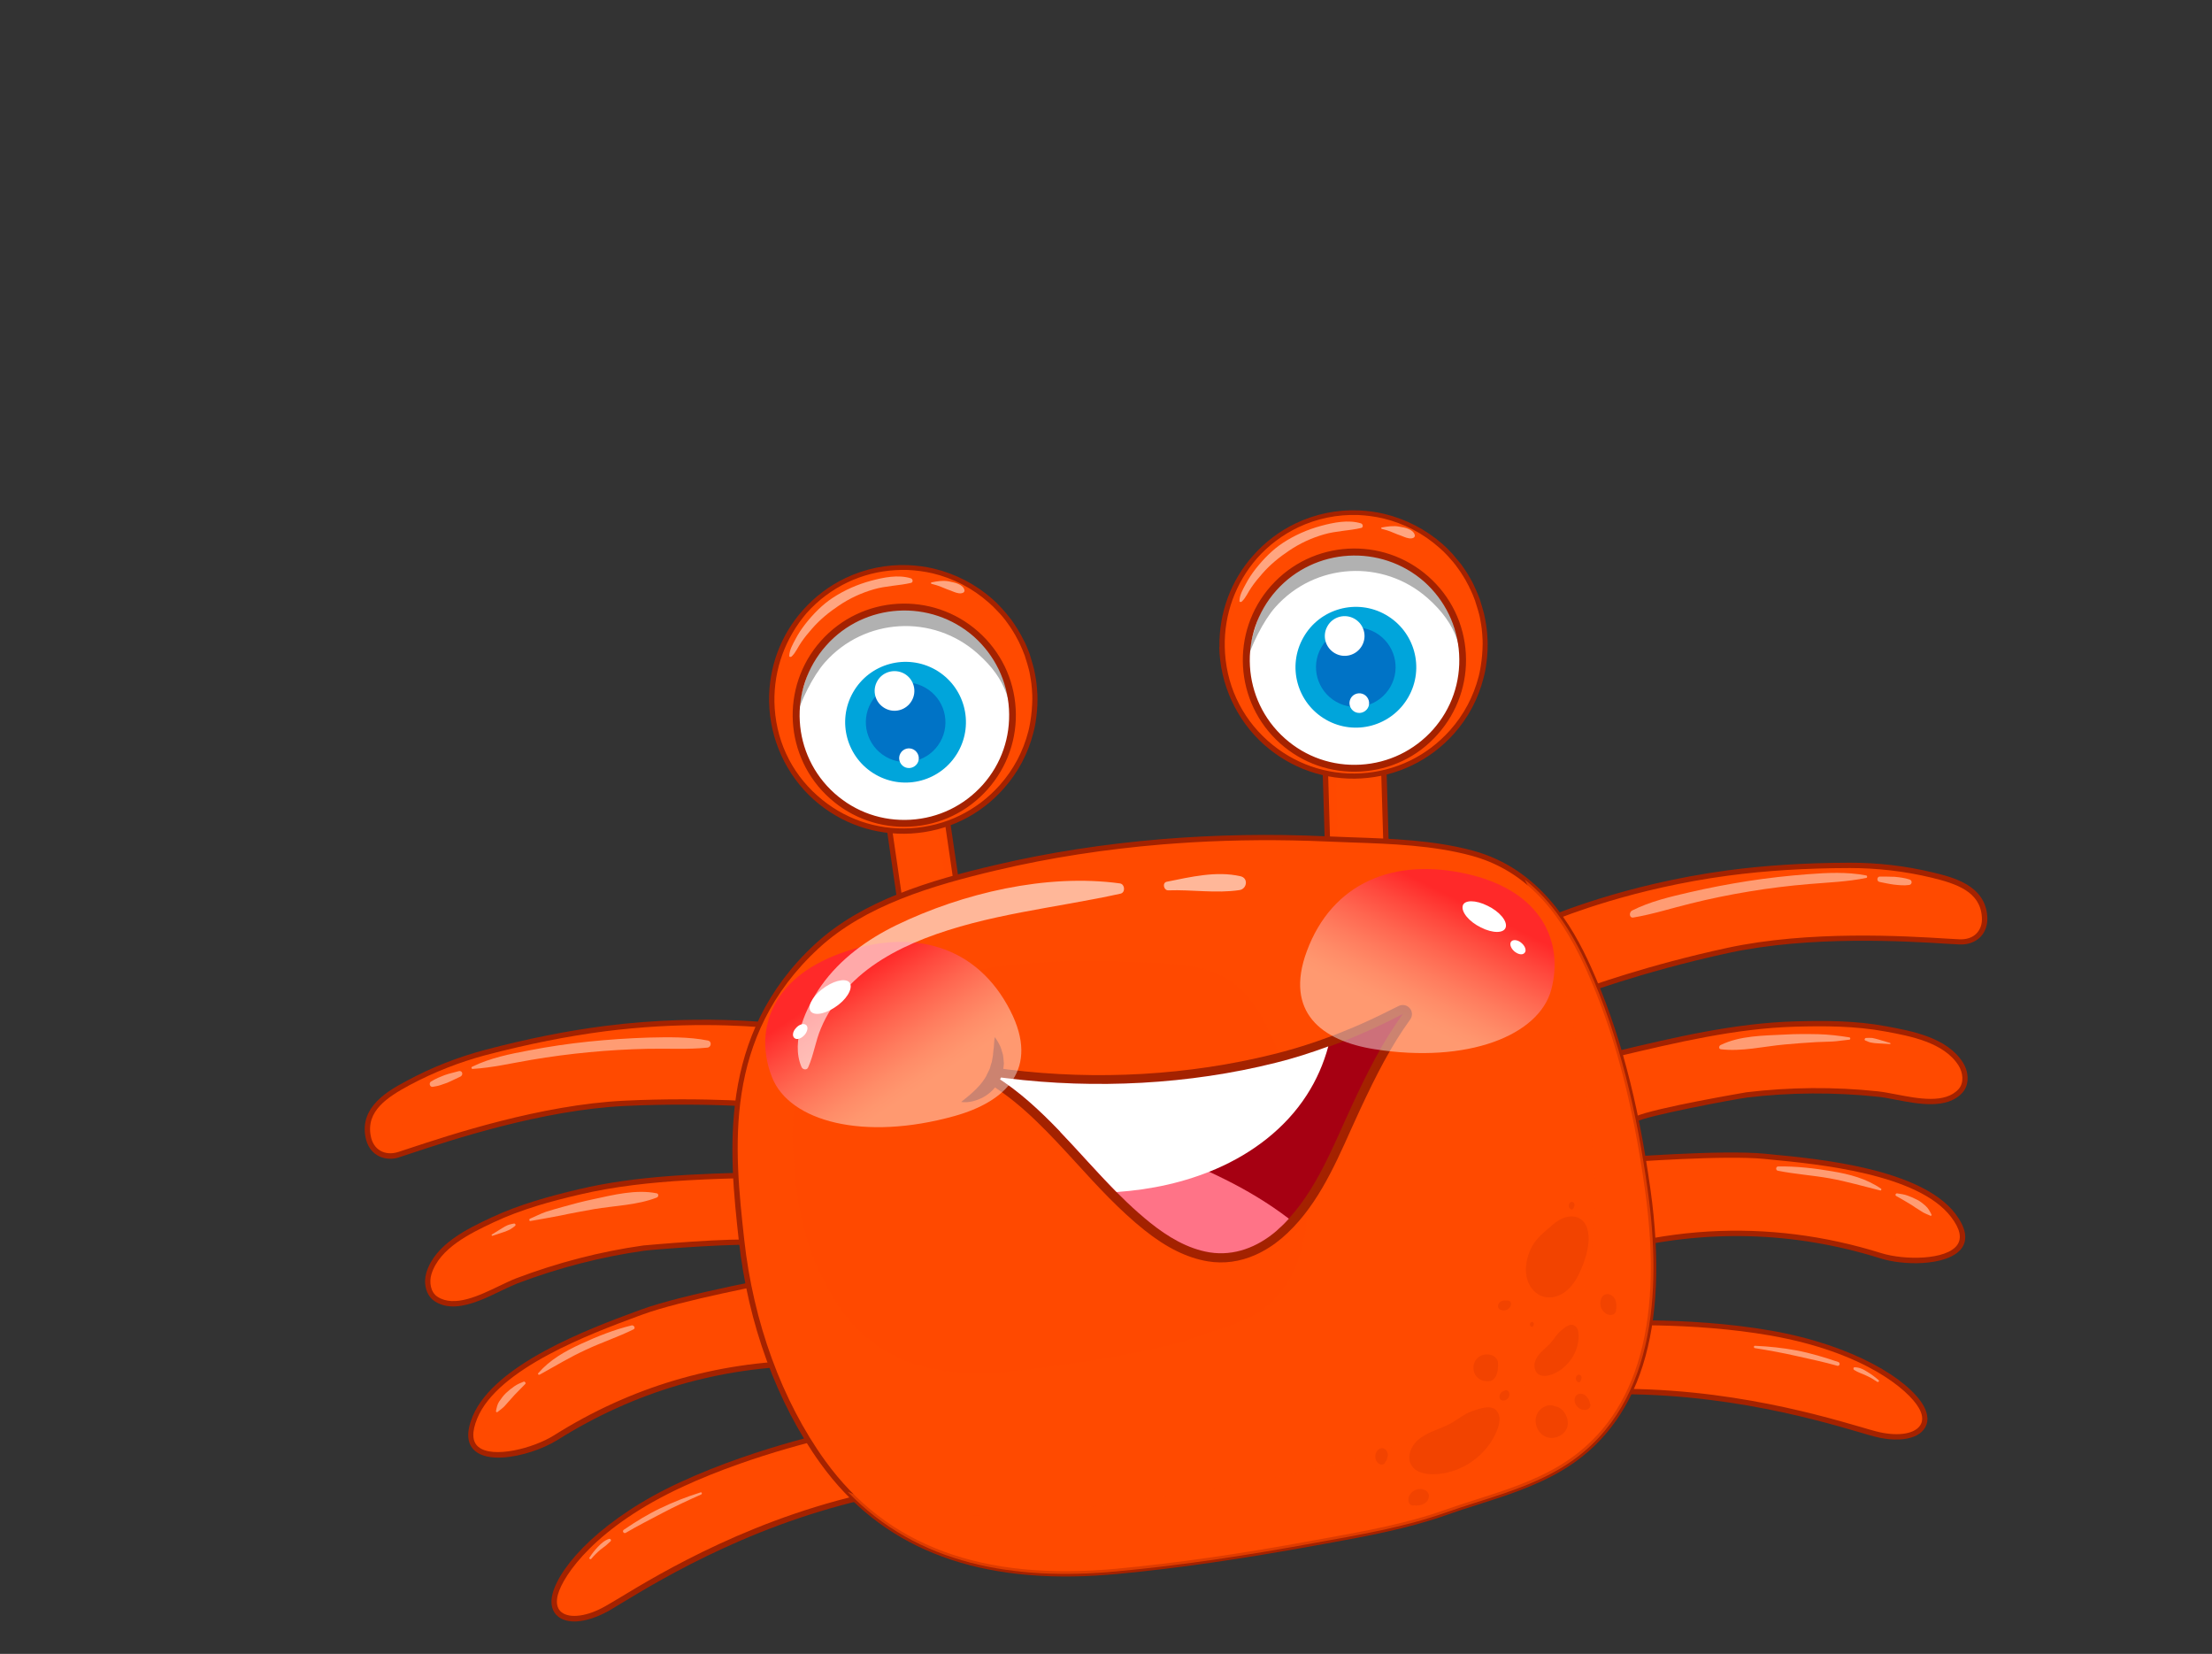 <?xml version="1.0" encoding="UTF-8"?> <svg xmlns="http://www.w3.org/2000/svg" width="408" height="305" viewBox="0 0 408 305" fill="none"><rect x="0" y="0" width="408" height="305" fill="#333333" stroke="none"/> <path d="M145.849 189.525C145.849 189.525 131.199 187.207 111.632 189.686C104.201 190.642 96.772 192.185 89.529 194.111C84.571 195.413 79.809 197.291 75.308 199.711C71.472 201.765 66.89 204.483 67.943 209.652C68.501 212.496 70.897 213.795 73.625 212.917C79.561 211.003 98.164 204.298 115.279 203.498C132.395 202.698 144.931 204.093 144.931 204.093L145.849 189.525Z" fill="#FF4A00"></path> <path d="M76.29 200.862C82.226 198.948 100.829 192.242 117.945 191.442C131.117 190.839 141.583 191.505 145.692 191.887L145.851 189.557C145.851 189.557 131.201 187.239 111.633 189.718C104.203 190.673 96.774 192.217 89.531 194.142C84.572 195.444 79.811 197.323 75.31 199.742C74.644 200.108 73.947 200.476 73.285 200.906C74.151 201.183 75.2 201.22 76.29 200.862Z" fill="#FF4A00"></path> <path d="M67.91 209.654C68.468 212.498 70.865 213.797 73.592 212.919C79.528 211.004 98.131 204.299 115.247 203.499C132.363 202.699 144.899 204.095 144.899 204.095L145.175 199.862C104.303 193.512 80.898 205.335 74.215 207.326C70.68 208.381 69.823 206.012 69.806 203.463C68.298 205.087 67.4 207.068 67.91 209.654Z" fill="#FF4A00"></path> <path d="M72.296 213.681C71.351 213.736 70.424 213.528 69.646 213.083C68.497 212.431 67.708 211.234 67.425 209.747C66.275 204.028 71.758 201.061 75.055 199.3C79.587 196.846 84.414 194.963 89.403 193.627C97.355 191.53 104.594 190.095 111.571 189.199C130.976 186.729 145.786 189.005 145.918 189.03C146.182 189.08 146.359 189.299 146.339 189.529L145.422 204.096C145.397 204.229 145.339 204.363 145.245 204.434C145.151 204.505 145.023 204.545 144.86 204.554C144.728 204.529 132.161 203.168 115.273 203.955C99.984 204.681 83.147 210.27 75.963 212.65C75.097 212.929 74.359 213.168 73.782 213.365C73.27 213.559 72.785 213.652 72.296 213.681ZM121.415 189.28C118.352 189.458 115.1 189.745 111.693 190.172C104.782 191.065 97.543 192.5 89.653 194.56C84.76 195.859 79.999 197.737 75.528 200.122C71.408 202.356 67.471 204.906 68.393 209.527C68.628 210.756 69.237 211.668 70.151 212.204C71.064 212.739 72.247 212.834 73.466 212.436C74.076 212.237 74.813 211.998 75.647 211.72C82.864 209.339 99.764 203.713 115.216 202.978C130.245 202.266 141.91 203.288 144.441 203.532L145.283 189.917C143.242 189.677 133.991 188.548 121.415 189.28Z" fill="#A42200"></path> <g opacity="0.45"> <path d="M87.187 197.123C90.836 196.91 94.447 196.046 98.041 195.445C101.569 194.847 105.105 194.38 108.681 194.041C112.258 193.702 115.809 193.496 119.4 193.417C123.089 193.333 126.797 193.575 130.469 193.198C131.217 193.122 131.35 192.035 130.556 191.885C126.985 191.178 123.263 191.264 119.639 191.344C115.952 191.461 112.272 191.707 108.568 192.086C104.896 192.464 101.233 193.004 97.613 193.705C94.023 194.371 90.404 195.105 87.13 196.701C86.873 196.781 86.927 197.138 87.187 197.123Z" fill="white"></path> </g> <g opacity="0.45"> <path d="M84.629 197.533C83.76 197.78 82.856 197.963 81.991 198.275C81.575 198.43 81.194 198.616 80.778 198.771C80.331 198.96 79.921 199.213 79.478 199.467C79.068 199.72 79.276 200.492 79.796 200.43C80.28 200.336 80.767 200.275 81.216 200.118C81.632 199.963 82.049 199.841 82.465 199.686C83.295 199.343 84.12 198.903 84.948 198.528C85.517 198.201 85.272 197.365 84.629 197.533Z" fill="white"></path> </g> <path d="M140.336 216.682C129.172 216.972 117.714 217.247 106.814 219.81C101.365 221.108 95.893 222.571 90.803 224.992C86.444 227.043 80.688 229.797 79.115 234.792C78.593 236.49 78.944 238.594 80.438 239.553C84.685 242.313 91.347 237.709 95.346 236.201C102.892 233.31 110.751 231.284 118.76 230.164C120.479 229.933 140.198 228.361 140.195 229.439L140.336 216.682Z" fill="#FF4A00"></path> <path d="M106.782 219.813C101.333 221.111 95.861 222.573 90.771 224.994C88.672 225.999 86.255 227.153 84.119 228.65C88.042 228.651 92.714 225.796 95.788 224.702C103.411 222.003 111.312 220.138 119.333 219.213C120.891 219.024 137.215 218.107 140.292 218.745C140.32 217.534 140.305 216.718 140.305 216.718C129.173 216.973 117.714 217.248 106.782 219.813Z" fill="#FF4A00"></path> <path d="M85.157 235.258C81.513 236.123 80.675 234.08 80.798 231.687C80.067 232.612 79.472 233.627 79.115 234.792C78.593 236.489 78.944 238.594 80.438 239.553C84.685 242.313 91.347 237.709 95.346 236.201C102.893 233.31 110.751 231.284 118.76 230.164C120.479 229.933 140.198 228.36 140.195 229.439C140.195 229.439 140.22 227.052 140.26 224.369C115.837 222.063 92.444 233.526 85.157 235.258Z" fill="#FF4A00"></path> <path d="M84.08 240.911C82.679 240.993 81.357 240.743 80.168 239.962C78.434 238.821 78.098 236.421 78.649 234.657C80.274 229.43 86.222 226.599 90.581 224.548C95.832 222.085 101.432 220.582 106.688 219.328C117.458 216.773 128.816 216.471 139.784 216.192L140.307 216.195C140.437 216.187 140.572 216.245 140.675 216.337C140.778 216.429 140.819 216.557 140.826 216.687L140.686 229.445C140.669 229.707 140.452 229.916 140.191 229.931C140.028 229.94 139.892 229.85 139.787 229.726C138.019 229.109 120.864 230.369 118.821 230.652C110.91 231.766 103.084 233.79 95.503 236.651C94.64 236.995 93.59 237.481 92.508 238.002C89.901 239.265 86.882 240.748 84.08 240.911ZM126.729 217.671C120.05 218.06 113.357 218.776 106.908 220.296C101.683 221.515 96.147 223.014 90.993 225.439C86.825 227.414 81.099 230.134 79.582 234.962C79.143 236.393 79.385 238.308 80.709 239.146C83.8 241.156 88.378 238.929 92.099 237.143C93.213 236.62 94.261 236.102 95.156 235.755C102.801 232.859 110.69 230.798 118.667 229.68C118.862 229.669 135.704 228.1 139.698 228.75L139.81 217.204L139.778 217.206C135.5 217.292 131.127 217.415 126.729 217.671Z" fill="#A42200"></path> <g opacity="0.45"> <path d="M90.842 227.898C91.547 227.661 92.285 227.422 92.99 227.185C93.343 227.066 93.694 226.915 94.012 226.766C94.361 226.582 94.674 226.335 94.986 226.088C95.205 225.912 95.055 225.594 94.764 225.643C94.377 225.731 94.02 225.785 93.637 225.938C93.286 226.089 92.97 226.271 92.623 226.487C91.992 226.883 91.361 227.28 90.698 227.678C90.637 227.747 90.713 227.939 90.842 227.898Z" fill="white"></path> </g> <g opacity="0.45"> <path d="M97.842 225.17C99.718 224.832 101.564 224.529 103.406 224.16C105.44 223.715 107.479 223.367 109.549 222.985C113.368 222.338 117.548 222.258 121.16 220.838C121.51 220.687 121.511 220.131 121.114 220.056C117.278 219.299 113.123 220.358 109.377 221.164C107.44 221.571 105.54 222.074 103.643 222.61C102.679 222.895 101.68 223.149 100.718 223.466C99.692 223.82 98.741 224.333 97.752 224.75C97.561 224.827 97.583 225.218 97.842 225.17Z" fill="white"></path> </g> <path d="M145.552 235.536C145.552 235.536 126.079 239.088 118.431 241.92C110.752 244.786 91.693 251.518 87.657 261.363C83.623 271.241 96.909 268.67 102.52 265.107C108.133 261.577 124.745 251.555 149.478 251.326L145.552 235.536Z" fill="#FF4A00"></path> <path d="M118.4 241.956C112.897 244.009 101.496 248.072 94.019 253.835C96.671 253.354 99.425 252.377 101.354 251.251C106.885 247.987 122.898 238.915 146.328 238.761L145.554 235.57C145.552 235.538 126.079 239.09 118.4 241.956Z" fill="#FF4A00"></path> <path d="M92.894 265.408C88.971 265.964 88.655 262.223 89.2 258.66C88.565 259.547 88.029 260.461 87.628 261.432C83.594 271.311 96.88 268.74 102.491 265.177C108.105 261.646 124.716 251.625 149.449 251.395L147.953 245.336C144.25 245.748 138.489 246.737 129.559 248.891C105.99 254.512 100.252 264.326 92.894 265.408Z" fill="#FF4A00"></path> <path d="M92.731 268.783C90.678 268.903 88.829 268.586 87.661 267.607C86.115 266.324 85.957 264.176 87.159 261.23C91.139 251.551 108.803 244.998 117.283 241.857L118.243 241.507C125.859 238.677 145.267 235.129 145.46 235.085C145.719 235.037 145.956 235.187 146.037 235.443L149.932 251.267C149.974 251.428 149.949 251.56 149.859 251.696C149.767 251.8 149.641 251.873 149.478 251.882C132.684 252.042 116.967 256.651 102.777 265.584C100.221 267.171 96.184 268.582 92.731 268.783ZM145.161 236.115C142.186 236.681 125.469 239.844 118.557 242.404L117.597 242.754C109.245 245.855 91.837 252.295 88.029 261.571C86.998 264.083 87.068 265.844 88.236 266.822C90.881 269.022 98.385 267.081 102.17 264.704C116.328 255.773 131.978 251.135 148.766 250.877L145.161 236.115Z" fill="#A42200"></path> <g opacity="0.45"> <path d="M91.753 260.406C92.221 260.02 92.725 259.696 93.124 259.248C93.521 258.767 93.954 258.35 94.351 257.869C94.75 257.421 95.149 256.972 95.582 256.555C96.016 256.137 96.445 255.655 96.879 255.237C97.065 255.063 96.816 254.718 96.591 254.796C96.016 255.026 95.378 255.292 94.876 255.648C94.341 256.006 93.842 256.427 93.346 256.881C92.849 257.335 92.488 257.879 92.095 258.425C91.733 258.936 91.608 259.598 91.481 260.226C91.456 260.358 91.628 260.512 91.753 260.406Z" fill="white"></path> </g> <g opacity="0.45"> <path d="M99.524 253.515C102.375 251.943 105.153 250.245 108.115 248.896C110.978 247.553 114.026 246.558 116.854 245.151C117.298 244.929 116.904 244.331 116.517 244.419C113.326 245.193 110.13 246.458 107.138 247.841C104.209 249.189 101.423 250.757 99.279 253.235C99.124 253.375 99.333 253.591 99.524 253.515Z" fill="white"></path> </g> <path d="M156.578 263.792C156.578 263.792 140.45 266.953 125.71 273.761C110.971 280.568 103.668 289.329 102.402 293.979C101.136 298.629 105.992 300.046 111.908 296.662C117.822 293.245 137.136 280.222 163.677 275.114L156.578 263.792Z" fill="#FF4A00"></path> <path d="M125.71 273.762C116.001 278.25 109.513 283.596 105.88 288.024C106.777 287.711 107.734 287.295 108.713 286.715C114.44 283.44 132.621 271.169 157.801 265.716L156.576 263.76C156.578 263.793 140.45 266.955 125.71 273.762Z" fill="#FF4A00"></path> <path d="M105.029 289.12C103.665 290.965 102.783 292.65 102.402 293.98C101.136 298.63 105.992 300.048 111.908 296.663C117.822 293.246 137.136 280.223 163.677 275.115L161.732 272.025C137.712 274.959 119.222 288.098 111.51 292.077C107.481 294.175 105.748 291.922 105.029 289.12Z" fill="#FF4A00"></path> <path d="M106.389 299.01C105.021 299.09 103.827 298.8 103.005 298.161C101.808 297.25 101.424 295.703 101.937 293.843C103.36 288.53 111.353 279.827 125.521 273.314C140.132 266.547 156.356 263.347 156.517 263.305C156.711 263.261 156.912 263.348 157.021 263.538L164.153 274.858C164.225 274.985 164.237 275.18 164.179 275.314C164.121 275.448 163.964 275.555 163.836 275.596C140.302 280.136 122.333 290.989 114.691 295.618C113.711 296.198 112.891 296.703 112.228 297.101C110.136 298.236 108.116 298.91 106.389 299.01ZM156.348 264.329C153.99 264.825 139.269 268.003 125.931 274.173C109.982 281.541 103.895 290.427 102.899 294.081C102.632 295.11 102.518 296.522 103.611 297.341C105.151 298.527 108.394 298.076 111.684 296.185C112.349 295.819 113.17 295.314 114.149 294.734C121.791 290.105 139.57 279.361 162.936 274.733L156.348 264.329Z" fill="#A42200"></path> <g opacity="0.45"> <path d="M109.052 287.479C109.572 286.86 110.128 286.305 110.751 285.778C111.064 285.531 111.378 285.317 111.691 285.07C111.879 284.928 112.001 284.79 112.157 284.651C112.312 284.511 112.467 284.371 112.623 284.231C112.807 284.024 112.592 283.71 112.335 283.79C111.502 284.068 110.85 284.661 110.265 285.284C109.68 285.906 109.162 286.557 108.713 287.27C108.625 287.439 108.899 287.652 109.052 287.479Z" fill="white"></path> </g> <g opacity="0.45"> <path d="M115.441 282.662C117.653 281.356 119.94 280.21 122.223 278.998C124.539 277.784 126.925 276.665 129.316 275.61C129.571 275.497 129.45 275.112 129.195 275.225C126.659 276.026 124.198 276.987 121.814 278.139C119.459 279.257 117.251 280.628 115.081 282.094C114.67 282.347 115.063 282.912 115.441 282.662Z" fill="white"></path> </g> <path d="M285.585 169.625C285.585 169.625 299.161 163.605 318.688 160.997C326.117 160.009 333.71 159.6 341.195 159.59C346.295 159.587 351.428 160.171 356.401 161.352C360.612 162.382 365.763 163.815 366.068 169.06C366.235 171.927 364.254 173.84 361.4 173.68C355.203 173.354 335.488 171.624 318.733 175.247C301.978 178.87 290.247 183.443 290.247 183.443L285.585 169.625Z" fill="#FF4A00"></path> <path d="M355.727 162.698C349.53 162.372 329.815 160.643 313.06 164.266C300.178 167.042 290.239 170.399 286.333 171.804L285.583 169.592C285.583 169.592 299.159 163.571 318.686 160.964C326.115 159.976 333.708 159.567 341.193 159.556C346.293 159.553 351.426 160.137 356.399 161.319C357.129 161.505 357.891 161.69 358.656 161.907C357.872 162.475 356.875 162.762 355.727 162.698Z" fill="#FF4A00"></path> <path d="M366.068 169.058C366.234 171.925 364.254 173.839 361.4 173.678C355.203 173.352 335.488 171.623 318.733 175.246C301.978 178.869 290.246 183.441 290.246 183.441L288.902 179.433C326.77 162.814 352.452 168.216 359.395 168.433C363.096 168.545 363.308 166.016 362.643 163.57C364.508 164.736 365.881 166.421 366.068 169.058Z" fill="#FF4A00"></path> <path d="M290.244 183.966C290.179 183.97 290.079 183.943 290.012 183.914C289.878 183.856 289.807 183.762 289.767 183.634L285.136 169.782C285.058 169.557 285.173 169.289 285.395 169.178C285.522 169.105 299.262 163.108 318.627 160.51C325.602 159.581 332.963 159.12 341.199 159.098C346.364 159.092 351.498 159.676 356.504 160.888C360.118 161.757 366.184 163.202 366.556 169.031C366.644 170.53 366.198 171.864 365.272 172.8C364.315 173.771 362.937 174.244 361.396 174.17C360.773 174.141 359.986 174.088 359.1 174.042C351.554 173.566 333.84 172.504 318.859 175.73C302.363 179.305 290.564 183.849 290.438 183.922C290.34 183.928 290.309 183.962 290.244 183.966ZM286.188 169.884L290.506 182.839C292.905 181.948 303.887 177.974 318.609 174.797C333.718 171.531 351.499 172.621 359.111 173.093C359.996 173.14 360.784 173.192 361.406 173.221C362.685 173.278 363.808 172.918 364.548 172.156C365.288 171.393 365.653 170.359 365.548 169.123C365.273 164.399 360.809 162.959 356.266 161.85C351.326 160.667 346.258 160.079 341.191 160.08C333.02 160.098 325.691 160.557 318.749 161.484C301.395 163.801 288.615 168.893 286.188 169.884Z" fill="#A42200"></path> <g opacity="0.45"> <path d="M344.212 161.441C340.675 160.764 337.057 160.942 333.477 161.216C329.767 161.497 326.064 161.909 322.371 162.483C318.775 163.052 315.218 163.717 311.67 164.544C308.057 165.376 304.349 166.245 301.046 167.908C300.442 168.205 300.475 169.347 301.284 169.202C304.845 168.603 308.311 167.486 311.824 166.627C315.401 165.733 319.019 164.999 322.678 164.394C326.304 163.791 329.94 163.35 333.583 163.04C337.129 162.736 340.718 162.625 344.239 161.897C344.465 161.851 344.444 161.493 344.212 161.441Z" fill="white"></path> </g> <g opacity="0.45"> <path d="M346.668 162.638C347.561 162.815 348.456 163.025 349.345 163.136C349.807 163.207 350.265 163.213 350.692 163.254C351.185 163.291 351.641 163.264 352.128 163.203C352.712 163.136 352.765 162.349 352.199 162.186C351.766 162.047 351.335 161.942 350.873 161.87C350.412 161.799 349.917 161.73 349.425 161.693C348.539 161.647 347.625 161.667 346.742 161.653C346.184 161.62 346.107 162.54 346.668 162.638Z" fill="white"></path> </g> <path d="M297.882 194.44C308.75 191.878 319.903 189.17 331.099 188.878C336.712 188.715 342.369 188.745 347.888 189.764C352.613 190.633 358.892 191.804 361.701 196.25C362.637 197.732 362.827 199.878 361.629 201.19C358.219 204.952 350.607 202.224 346.362 201.752C338.337 200.911 330.2 200.96 322.181 201.917C320.46 202.115 300.987 205.667 301.278 206.729L297.882 194.44Z" fill="#FF4A00"></path> <path d="M331.099 188.879C336.712 188.715 342.369 188.746 347.888 189.765C350.168 190.188 352.812 190.688 355.251 191.592C351.485 192.596 346.197 191.04 342.977 190.77C334.931 190.127 326.803 190.338 318.796 191.49C317.24 191.712 301.251 195.029 298.421 196.403C298.093 195.245 297.882 194.44 297.882 194.44C308.748 191.846 319.903 189.17 331.099 188.879Z" fill="#FF4A00"></path> <path d="M355.996 198.217C359.716 198.099 360.016 195.957 359.293 193.645C360.249 194.341 361.084 195.208 361.731 196.216C362.667 197.698 362.858 199.845 361.659 201.157C358.249 204.918 350.637 202.19 346.393 201.718C338.368 200.878 330.231 200.926 322.212 201.883C320.491 202.081 301.018 205.634 301.309 206.696C301.309 206.696 300.685 204.411 299.945 201.806C322.924 193.343 348.49 198.425 355.996 198.217Z" fill="#FF4A00"></path> <path d="M301.307 207.218C301.078 207.231 300.874 207.08 300.795 206.856L297.399 194.566C297.359 194.437 297.384 194.305 297.442 194.171C297.501 194.069 297.626 193.964 297.756 193.957L298.272 193.828C308.944 191.279 319.972 188.676 331.068 188.357C336.486 188.205 342.272 188.195 347.957 189.27C352.682 190.139 359.159 191.331 362.076 195.967C363.083 197.543 363.354 199.946 361.973 201.497C359.149 204.636 353.825 203.606 349.528 202.777C348.338 202.552 347.213 202.324 346.293 202.246C338.235 201.408 330.163 201.452 322.242 202.404C320.165 202.655 303.285 205.828 301.746 206.898C301.688 207.032 301.565 207.17 301.404 207.212C301.372 207.214 301.339 207.216 301.307 207.218ZM298.491 194.796L301.558 205.928C305.254 204.275 321.959 201.472 322.12 201.43C330.106 200.475 338.274 200.392 346.399 201.259C347.386 201.365 348.511 201.594 349.733 201.817C353.767 202.596 358.793 203.578 361.249 200.853C362.325 199.679 362.05 197.766 361.258 196.505C358.556 192.216 352.344 191.074 347.784 190.228C342.166 189.182 336.445 189.188 331.093 189.336C320.127 189.647 309.133 192.281 298.491 194.796Z" fill="#A42200"></path> <g opacity="0.45"> <path d="M348.626 192.337C347.894 192.118 347.162 191.899 346.43 191.68C346.064 191.571 345.7 191.494 345.336 191.417C344.941 191.375 344.55 191.397 344.159 191.42C343.931 191.433 343.822 191.799 344.055 191.884C344.423 192.026 344.795 192.233 345.19 192.275C345.554 192.352 345.948 192.395 346.309 192.406C347.064 192.461 347.817 192.482 348.572 192.536C348.739 192.592 348.727 192.396 348.626 192.337Z" fill="white"></path> </g> <g opacity="0.45"> <path d="M341.112 191.304C339.165 190.992 337.322 190.772 335.39 190.721C333.328 190.678 331.268 190.667 329.183 190.788C325.304 190.981 320.923 190.975 317.364 192.718C317.045 192.868 316.947 193.429 317.409 193.5C321.261 193.963 325.257 192.978 329.126 192.622C331.045 192.445 332.998 192.299 334.952 192.185C335.995 192.124 337.009 192.131 338.051 192.07C339.061 192.011 340.096 191.82 341.137 191.727C341.3 191.718 341.377 191.354 341.112 191.304Z" fill="white"></path> </g> <path d="M297.68 213.999C297.68 213.999 317.399 212.427 325.553 213.227C333.706 214.027 353.871 215.632 360.315 224.116C366.76 232.633 353.247 233.55 346.888 231.566C340.561 229.581 321.941 224.192 297.975 230.294L297.68 213.999Z" fill="#FF4A00"></path> <path d="M325.553 213.226C331.405 213.801 343.46 214.8 352.172 218.444C349.471 218.667 346.547 218.412 344.42 217.816C338.239 216.084 320.447 211.432 297.741 217.297L297.68 213.999C297.68 213.999 317.399 212.426 325.553 213.226Z" fill="#FF4A00"></path> <path d="M356.237 229.322C360.166 228.864 359.492 225.144 358.091 221.859C358.949 222.561 359.679 223.303 360.315 224.116C366.76 232.632 353.247 233.549 346.888 231.566C340.561 229.58 321.941 224.191 297.975 230.294L297.873 224.056C301.568 223.514 307.389 222.979 316.562 222.772C340.751 222.181 348.835 230.21 356.237 229.322Z" fill="#FF4A00"></path> <path d="M354.616 232.914C351.846 233.076 348.884 232.725 346.751 232.032C330.77 227.045 314.401 226.625 298.101 230.777C297.94 230.819 297.808 230.794 297.672 230.704C297.568 230.612 297.496 230.485 297.486 230.322L297.192 214.027C297.176 213.767 297.393 213.558 297.654 213.543C297.849 213.532 317.503 211.963 325.591 212.767L326.611 212.871C335.617 213.72 354.389 215.537 360.693 223.865C362.605 226.402 362.991 228.537 361.844 230.173C360.603 231.879 357.743 232.732 354.616 232.914ZM315.18 227.102C325.866 226.481 336.536 227.821 347.024 231.101C351.285 232.422 359.064 232.394 361.024 229.567C361.899 228.306 361.538 226.595 359.876 224.436C353.821 216.452 335.346 214.684 326.47 213.827L325.451 213.723C318.119 213.006 301.16 214.254 298.132 214.463L298.397 229.681C304.038 228.307 309.609 227.427 315.18 227.102Z" fill="#A42200"></path> <g opacity="0.45"> <path d="M356.252 223.96C355.957 223.389 355.662 222.817 355.18 222.388C354.697 221.958 354.182 221.531 353.577 221.239C353.036 220.943 352.467 220.715 351.866 220.489C351.264 220.262 350.572 220.172 349.946 220.077C349.649 220.029 349.476 220.431 349.779 220.577C350.317 220.84 350.794 221.172 351.334 221.467C351.842 221.765 352.35 222.062 352.859 222.392C353.338 222.757 353.876 223.019 354.388 223.382C354.899 223.744 355.499 223.938 356.07 224.199C356.206 224.289 356.325 224.086 356.252 223.96Z" fill="white"></path> </g> <g opacity="0.45"> <path d="M346.953 219.206C344.229 217.337 341.142 216.536 337.94 216.003C334.671 215.442 331.281 215.051 327.983 215.112C327.525 215.106 327.469 215.828 327.931 215.899C331.074 216.534 334.322 216.737 337.493 217.304C340.632 217.874 343.724 218.772 346.809 219.541C346.943 219.598 347.123 219.326 346.953 219.206Z" fill="white"></path> </g> <path d="M294.269 244.142C294.269 244.142 310.682 243.056 326.667 245.852C342.651 248.649 351.959 255.234 354.392 259.407C356.793 263.582 352.5 266.218 345.892 264.445C339.283 262.673 317.296 255.028 290.306 256.926L294.269 244.142Z" fill="#FF4A00"></path> <path d="M326.634 245.854C337.17 247.692 344.795 251.204 349.468 254.561C348.516 254.485 347.495 254.349 346.399 254.053C340.022 252.332 319.305 245.169 293.582 246.372L294.272 244.174C294.27 244.142 310.65 243.058 326.634 245.854Z" fill="#FF4A00"></path> <path d="M350.595 255.377C352.411 256.808 353.669 258.206 354.36 259.408C356.76 263.583 352.468 266.219 345.859 264.446C339.251 262.673 317.263 255.029 290.274 256.926L291.347 253.464C315.312 250.141 336.565 258.09 345.009 259.952C349.543 260.898 350.633 258.284 350.595 255.377Z" fill="#FF4A00"></path> <path d="M350.429 265.455C349.028 265.537 347.417 265.369 345.723 264.912C344.993 264.726 344.062 264.453 342.964 264.124C334.351 261.618 314.198 255.73 290.302 257.415C290.139 257.425 289.972 257.369 289.9 257.242C289.794 257.118 289.785 256.955 289.808 256.79L293.773 244.039C293.827 243.84 294.015 243.698 294.21 243.687C294.373 243.677 310.853 242.62 326.705 245.392C342.064 248.094 352.011 254.445 354.772 259.188C355.719 260.865 355.778 262.431 354.834 263.63C354.015 264.724 352.417 265.34 350.429 265.455ZM291.579 256.327C315.069 254.96 334.756 260.712 343.235 263.161C344.332 263.489 345.264 263.762 345.994 263.948C349.646 264.912 352.894 264.56 354.078 262.987C354.929 261.892 354.459 260.546 353.915 259.63C352.024 256.34 343.868 249.329 326.529 246.284C312.031 243.761 297 244.44 294.589 244.58L290.96 256.363C291.155 256.352 291.383 256.339 291.579 256.327Z" fill="#A42200"></path> <g opacity="0.45"> <path d="M346.525 254.535C345.904 253.983 345.22 253.467 344.475 253.02C344.136 252.811 343.763 252.571 343.395 252.429C343.025 252.255 342.529 252.153 342.103 252.145C341.808 252.129 341.798 252.522 342.001 252.641C342.681 253.092 343.446 253.309 344.185 253.658C344.923 253.975 345.601 254.393 346.281 254.844C346.45 254.932 346.697 254.689 346.525 254.535Z" fill="white"></path> </g> <g opacity="0.45"> <path d="M339.072 251.177C336.537 250.311 334.008 249.543 331.396 249.041C328.852 248.568 326.286 248.293 323.697 248.182C323.467 248.162 323.425 248.557 323.656 248.609C326.23 249.015 328.807 249.486 331.325 250.059C333.875 250.63 336.424 251.168 338.916 251.873C339.346 251.946 339.473 251.317 339.072 251.177Z" fill="white"></path> </g> <path d="M169.373 189.301L163.12 146.45L173.781 144.848L180.069 187.731L169.373 189.301Z" fill="#FF4A00"></path> <path opacity="0.4" d="M173.85 145.465L171.905 145.742L178.091 188.009L180.069 187.731L173.85 145.465Z" fill="#FF4A00"></path> <path d="M166.263 145.972L163.12 146.449L169.209 188.166L172.354 187.722L166.263 145.972Z" fill="#FF4A00"></path> <path d="M169.401 189.79C169.271 189.798 169.171 189.771 169.068 189.679C168.964 189.587 168.894 189.493 168.886 189.362L162.633 146.511C162.585 146.252 162.765 145.98 163.059 145.963L173.72 144.362C173.851 144.354 173.983 144.379 174.084 144.439C174.188 144.531 174.259 144.625 174.266 144.755L180.552 187.605C180.6 187.863 180.42 188.135 180.126 188.152L169.464 189.754C169.434 189.788 169.434 189.788 169.401 189.79ZM163.667 146.875L169.799 188.753L179.489 187.307L173.358 145.429L163.667 146.875Z" fill="#A42200"></path> <path d="M256.38 180.086L255.07 136.783L244.3 137.083L245.576 180.355L256.38 180.086Z" fill="#FF4A00"></path> <path opacity="0.4" d="M244.301 137.672L246.292 137.622L247.567 180.305L245.576 180.356L244.301 137.672Z" fill="#FF4A00"></path> <path d="M251.904 136.87L255.07 136.784L256.347 178.945L253.148 179.033L251.904 136.87Z" fill="#FF4A00"></path> <path d="M256.409 180.575C256.376 180.576 256.376 180.576 256.409 180.575L245.606 180.876C245.345 180.891 245.104 180.677 245.089 180.416L243.811 137.111C243.803 136.981 243.861 136.847 243.953 136.744C244.045 136.64 244.173 136.6 244.304 136.592L255.074 136.293C255.335 136.277 255.576 136.492 255.591 136.753L256.869 180.057C256.877 180.188 256.819 180.322 256.727 180.425C256.633 180.496 256.507 180.569 256.409 180.575ZM246.07 179.869L255.861 179.593L254.608 137.268L244.817 137.543L246.07 179.869Z" fill="#A42200"></path> <path d="M214.301 155.238C204.021 156.098 193.813 157.64 183.783 159.989C172.365 162.647 159.535 166.303 150.693 174.467C133.194 190.588 134.824 210.728 136.746 228.595C138.305 243.019 143.253 257.833 151.785 269.628C164.834 287.698 184.716 291.738 206.012 289.747C218.303 288.607 230.517 286.719 242.645 284.477C250.603 283.033 258.923 281.634 266.579 278.933C273.721 276.392 281.142 274.718 287.747 270.803C305.574 260.318 306.525 237.903 303.947 219.453C301.986 205.413 298.814 191.345 292.959 178.381C288.531 168.57 282.358 160.234 271.53 157.301C262.862 154.961 253.454 155.084 244.572 154.686C234.479 154.26 224.353 154.391 214.301 155.238Z" fill="#FF4A00"></path> <path d="M152.348 179.863C161.906 171.658 175.746 167.943 188.076 165.231C198.888 162.837 209.91 161.247 221.005 160.34C231.839 159.448 242.747 159.271 253.622 159.652C262.5 159.985 271.81 159.868 280.546 161.681C277.951 159.772 274.954 158.279 271.5 157.336C262.831 154.997 253.424 155.119 244.541 154.721C234.446 154.262 224.354 154.425 214.302 155.271C204.022 156.131 193.815 157.673 183.785 160.022C172.367 162.68 159.537 166.337 150.695 174.5C135.741 188.283 134.751 204.98 135.993 220.696C135.499 206.603 138.055 192.104 152.348 179.863Z" fill="#FF4A00"></path> <path d="M202.137 290.561C179.005 291.908 162.364 285.129 151.379 269.946C143.309 258.778 137.944 244.119 136.26 228.657C134.514 212.708 132.165 190.877 150.345 174.095C159.031 166.071 171.498 162.338 183.657 159.506C193.461 157.203 203.764 155.623 214.272 154.749L214.301 155.238L214.272 154.749C224.131 153.947 234.318 153.746 244.578 154.228C246.152 154.3 247.723 154.339 249.329 154.409C256.764 154.663 264.462 154.934 271.669 156.868C283.991 160.205 289.994 170.676 293.408 178.224C298.623 189.754 302.131 202.855 304.436 219.425C308.032 245.269 302.51 262.72 288.001 271.246C283.134 274.112 277.774 275.83 272.607 277.471C270.681 278.073 268.691 278.712 266.738 279.414C259.659 281.918 252.025 283.31 244.65 284.655L242.741 284.995C228.767 287.541 217.097 289.233 206.075 290.267C204.709 290.379 203.408 290.487 202.137 290.561ZM219.799 155.343C217.974 155.449 216.152 155.588 214.362 155.725C203.919 156.594 193.648 158.173 183.909 160.472C171.88 163.297 159.575 166.988 151.042 174.839C133.202 191.274 135.452 211.967 137.268 228.565C138.941 243.832 144.231 258.333 152.196 269.376C163.573 285.124 181.146 291.62 205.953 289.293C216.943 288.261 228.582 286.603 242.521 284.027L244.43 283.687C251.773 282.344 259.376 280.987 266.389 278.486C268.343 277.784 270.332 277.145 272.259 276.543C277.394 274.904 282.69 273.223 287.461 270.395C301.588 262.054 306.969 244.972 303.43 219.549C301.129 203.044 297.659 190.039 292.482 178.605C287.189 166.851 280.463 160.247 271.396 157.799C264.322 155.89 256.689 155.615 249.286 155.36C247.68 155.29 246.109 155.25 244.536 155.178C236.178 154.815 227.878 154.873 219.799 155.343Z" fill="#A42200"></path> <path opacity="0.4" d="M190.299 177.589C184.54 178.055 178.806 178.945 173.194 180.252C166.775 181.737 159.604 183.789 154.64 188.36C144.836 197.397 145.755 208.687 146.829 218.725C147.692 226.815 150.464 235.12 155.262 241.738C162.586 251.871 173.734 254.131 185.666 253.012C192.558 252.349 199.394 251.298 206.187 250.053C210.651 249.237 215.312 248.443 219.605 246.951C223.61 245.541 227.771 244.579 231.469 242.403C241.457 236.526 242.001 223.974 240.549 213.631C239.437 205.752 237.671 197.878 234.372 190.617C231.894 185.106 228.418 180.438 222.373 178.795C217.524 177.476 212.232 177.555 207.25 177.322C201.61 177.029 195.961 177.129 190.299 177.589Z" fill="#FF4A00"></path> <g opacity="0.64"> <path d="M303.917 219.488C301.955 205.447 298.783 191.379 292.929 178.415C290.041 172.045 286.405 166.307 281.264 162.226C281.377 162.481 281.523 162.734 281.636 162.989C287.75 176.494 291.053 191.11 293.082 205.767C295.769 224.963 294.773 248.296 276.219 259.215C269.329 263.278 261.619 265.034 254.156 267.691C246.181 270.509 237.537 271.96 229.257 273.488C216.609 275.793 203.91 277.774 191.133 278.975C178.746 280.154 166.833 279.344 156.355 275.115C169.265 288.551 187.06 291.569 206.014 289.78C218.305 288.639 230.519 286.752 242.648 284.509C250.605 283.066 258.925 281.666 266.581 278.965C273.723 276.425 281.144 274.75 287.749 270.836C305.541 260.32 306.494 237.938 303.917 219.488Z" fill="#FF4A00"></path> </g> <path d="M249.334 203.934C245.615 211.931 242.198 221.184 235.315 227.044C231.889 229.957 227.606 231.644 223.086 230.927C219.027 230.28 215.3 228.013 212.145 225.483C201.962 217.348 194.705 205.544 183.742 198.598C184.401 198.691 185.062 198.816 185.752 198.874C202.116 200.896 219.359 200.023 235.34 196.02C243.524 193.975 251.353 190.872 258.775 186.974C254.961 192.198 252.063 198.022 249.334 203.934Z" fill="#A60012"></path> <path d="M231.581 231.413C228.713 232.691 225.729 233.093 222.792 232.611C218.996 231.982 215.16 230.113 211.046 226.822C206.52 223.195 202.508 218.852 198.666 214.63C193.57 209.075 188.786 203.829 182.781 200.059C182.102 199.641 181.825 198.807 182.107 198.039C182.278 197.604 182.617 197.258 182.999 197.072C183.286 196.957 183.61 196.906 183.94 196.952L184.402 197.023C184.896 197.092 185.391 197.162 185.918 197.229C202.382 199.278 219.323 198.292 234.887 194.412C240.269 193.085 245.684 191.201 251.07 188.828C253.365 187.812 255.654 186.698 257.971 185.517C258.004 185.515 258.035 185.481 258.067 185.479C258.736 185.178 259.531 185.361 260.022 185.921C260.546 186.511 260.565 187.393 260.11 188.008C256.6 192.854 253.87 198.178 250.848 204.663C250.295 205.839 249.775 207.013 249.224 208.222C245.956 215.539 242.571 223.091 236.404 228.353C234.909 229.617 233.27 230.661 231.581 231.413Z" fill="#A42200"></path> <path d="M249.334 203.934C245.615 211.931 242.198 221.184 235.315 227.044C231.889 229.957 227.606 231.644 223.086 230.927C219.027 230.28 215.3 228.013 212.145 225.483C201.962 217.348 194.705 205.544 183.742 198.598C184.401 198.691 185.062 198.816 185.752 198.874C202.116 200.896 219.359 200.023 235.34 196.02C243.524 193.975 251.353 190.872 258.775 186.974C254.961 192.198 252.063 198.022 249.334 203.934Z" fill="#A60012"></path> <path d="M225.932 217.488C229.77 219.39 233.932 221.828 237.731 224.745C236.994 225.573 236.189 226.339 235.349 227.074C231.923 229.987 227.641 231.674 223.12 230.957C219.062 230.31 215.334 228.043 212.179 225.513C206.077 220.638 200.975 214.43 195.544 208.731C206.053 209.558 216.604 212.801 225.932 217.488Z" fill="#FF7387"></path> <path d="M241.015 201.966C237.057 208.113 230.981 212.683 224.316 215.556C218.544 218.049 212.313 219.392 205.964 219.827C198.706 212.502 192.327 204.015 183.707 198.567C184.366 198.659 185.027 198.784 185.717 198.842C202.082 200.864 219.324 199.992 235.306 195.989C238.593 195.176 241.834 194.138 245.002 192.973C244.14 196.129 242.845 199.146 241.015 201.966Z" fill="white"></path> <path d="M177.277 203.223C178.339 202.377 179.307 201.601 180.109 200.77C180.943 199.937 181.58 199.083 182.08 198.138C182.23 197.901 182.314 197.667 182.399 197.433C182.516 197.198 182.633 196.962 182.681 196.665C182.764 196.399 182.814 196.134 182.929 195.866C182.979 195.602 183.027 195.305 183.077 195.04L183.15 194.611L183.189 194.151C183.204 193.856 183.252 193.559 183.298 193.229C183.36 192.605 183.357 191.984 183.478 191.258C183.901 191.789 184.23 192.391 184.529 193.027C184.646 193.347 184.762 193.667 184.848 194.022C184.965 194.342 185.051 194.697 185.072 195.055C185.093 195.413 185.146 195.77 185.167 196.128C185.155 196.488 185.078 196.852 185.034 197.215C185.022 197.575 184.88 197.943 184.769 198.276C184.659 198.642 184.516 198.977 184.339 199.315C183.664 200.629 182.55 201.707 181.313 202.367C180.044 203.03 178.66 203.404 177.277 203.223Z" fill="#A42200"></path> <path opacity="0.44" d="M241.039 175.42C236.887 186.645 243.767 191.966 253.532 193.489C270.688 196.185 283.885 190.971 286.136 182.472C288.388 173.972 284.63 164.449 270.876 161.229C257.09 158.01 245.7 162.825 241.039 175.42Z" fill="url(#paint0_linear_1770_2202)"></path> <path d="M277.723 171.029C277.394 172.127 275.336 172.149 273.147 171.034C270.926 169.954 269.48 168.142 269.807 167.011C270.105 165.948 272.163 165.926 274.385 167.039C276.571 168.089 278.08 169.864 277.723 171.029Z" fill="white"></path> <path d="M281.169 175.765C280.769 176.18 279.941 176 279.251 175.386C278.594 174.771 278.384 173.966 278.787 173.583C279.189 173.2 280.048 173.346 280.705 173.961C281.36 174.544 281.605 175.38 281.169 175.765Z" fill="white"></path> <path opacity="0.44" d="M186.367 186.415C191.793 197.083 185.577 203.165 176.054 205.812C159.327 210.479 145.614 206.831 142.392 198.65C139.17 190.469 141.798 180.575 155.085 175.781C168.438 170.983 180.277 174.446 186.367 186.415Z" fill="url(#paint1_linear_1770_2202)"></path> <path d="M149.421 186.309C149.875 187.362 151.922 187.144 153.967 185.783C156.047 184.453 157.273 182.485 156.818 181.4C156.399 180.379 154.352 180.596 152.274 181.959C150.259 183.286 148.966 185.224 149.421 186.309Z" fill="white"></path> <path d="M146.549 191.446C146.996 191.812 147.797 191.537 148.41 190.847C148.992 190.16 149.107 189.336 148.663 189.002C148.218 188.668 147.383 188.913 146.801 189.601C146.217 190.223 146.07 191.082 146.549 191.446Z" fill="white"></path> <g opacity="0.6"> <path d="M149.054 196.858C150.096 194.542 150.407 192.007 151.414 189.66C152.502 187.014 154.127 184.598 156.029 182.461C159.896 178.117 165.12 175.198 170.489 173.087C182.124 168.553 194.581 167.468 206.685 164.803C207.62 164.585 207.498 163.055 206.575 162.913C193.031 161.053 177.552 164.7 165.343 170.608C159.939 173.244 154.983 176.834 151.478 181.778C148.73 185.664 145.763 191.983 147.839 196.765C148.031 197.244 148.793 197.429 149.054 196.858Z" fill="white"></path> <path d="M215.508 164.191C219.847 164.036 224.304 164.79 228.614 164.147C230.008 163.935 230.316 161.923 228.792 161.587C224.32 160.572 219.615 161.729 215.187 162.607C214.317 162.821 214.661 164.24 215.508 164.191Z" fill="white"></path> </g> <path d="M142.353 129.45C142.354 129.483 142.324 129.517 142.326 129.55C142.324 129.517 142.353 129.45 142.351 129.418C142.237 123.54 144.244 117.572 148.478 112.815C150.718 110.298 153.352 108.379 156.184 107.038C159.048 105.694 162.109 104.928 165.204 104.748C165.986 104.702 166.769 104.689 167.523 104.711C169.063 104.784 170.644 104.987 172.167 105.323C175.979 106.213 179.647 108.026 182.752 110.82C183.304 111.311 183.825 111.836 184.346 112.362C184.485 112.517 184.625 112.672 184.763 112.795C185.148 113.23 185.535 113.698 185.889 114.168C185.962 114.294 186.065 114.386 186.17 114.511C186.596 115.075 186.956 115.642 187.317 116.242C187.426 116.432 187.536 116.622 187.645 116.812C187.899 117.254 188.121 117.699 188.343 118.144C188.454 118.366 188.563 118.556 188.642 118.78C188.904 119.353 189.168 119.959 189.365 120.536C189.446 120.793 189.524 121.017 189.604 121.274C189.725 121.659 189.847 122.077 189.968 122.462C190.052 122.784 190.134 123.074 190.218 123.396C190.304 123.75 190.358 124.107 190.445 124.494C190.543 125.044 190.64 125.594 190.707 126.179C190.757 126.47 190.774 126.763 190.791 127.056C190.813 127.447 190.836 127.838 190.859 128.229C190.872 128.457 190.855 128.72 190.868 128.948C190.883 130.32 190.769 131.732 190.521 133.087C190.499 133.284 190.444 133.451 190.422 133.648C190.351 134.11 190.246 134.541 190.14 134.972C189.208 138.623 187.449 142.092 184.779 145.091C175.85 155.124 160.505 156.017 150.505 147.086C145.2 142.426 142.504 135.98 142.353 129.45Z" fill="#FF4A00"></path> <path d="M157.333 110.5C160.515 109.008 163.929 108.123 167.382 107.922C168.23 107.872 169.111 107.854 169.964 107.902C171.7 107.965 173.413 108.192 175.103 108.584C178.615 109.393 182.008 110.96 185.083 113.233C184.977 113.109 184.87 112.951 184.732 112.829C184.592 112.673 184.453 112.518 184.315 112.395C183.826 111.868 183.305 111.343 182.721 110.854C179.584 108.061 175.948 106.246 172.137 105.357C170.611 104.988 169.063 104.784 167.492 104.744C166.706 104.725 165.922 104.738 165.173 104.781C162.078 104.961 159.017 105.728 156.153 107.071C153.289 108.415 150.657 110.366 148.447 112.848C144.213 117.606 142.237 123.54 142.32 129.452C142.322 129.484 142.293 129.551 142.295 129.584C142.293 129.551 142.324 129.517 142.322 129.484C142.333 129.68 142.346 129.908 142.358 130.103C143.194 125.38 145.315 120.811 148.721 116.984C151.237 114.157 154.184 111.991 157.333 110.5Z" fill="#FF4A00"></path> <path d="M151.89 118.631C144.556 126.871 145.29 139.479 153.528 146.78C161.767 154.113 174.376 153.379 181.677 145.142C189.01 136.902 188.276 124.294 180.038 116.993C171.833 109.691 159.225 110.424 151.89 118.631Z" fill="white"></path> <path d="M180.309 120.508C172.069 113.174 159.46 113.908 152.16 122.146C149.981 124.593 147.611 129.373 146.839 132.393C147.453 128.892 149.345 121.525 151.892 118.664C159.225 110.424 171.833 109.69 180.04 117.025C185.798 122.149 187.882 129.874 186.099 136.875C187.282 130.235 185.685 125.262 180.309 120.508Z" fill="#B1B1B1"></path> <path d="M157.357 127.661C154.301 133.004 156.167 139.793 161.51 142.849C166.853 145.905 173.642 144.039 176.698 138.696C179.754 133.353 177.888 126.564 172.545 123.508C167.204 120.485 160.413 122.318 157.357 127.661Z" fill="#00A5DB"></path> <path d="M160.671 129.561C158.653 133.078 159.894 137.55 163.411 139.568C166.928 141.586 171.4 140.345 173.418 136.828C175.436 133.311 174.195 128.839 170.678 126.821C167.161 124.803 162.689 126.044 160.671 129.561Z" fill="#0073C6"></path> <path d="M161.814 125.604C160.805 127.363 161.424 129.583 163.183 130.592C164.941 131.601 167.161 130.981 168.17 129.223C169.179 127.464 168.56 125.245 166.801 124.235C165.044 123.259 162.79 123.848 161.814 125.604Z" fill="white"></path> <path d="M166.087 138.922C165.582 139.801 165.907 140.894 166.754 141.4C167.633 141.905 168.726 141.58 169.232 140.733C169.737 139.854 169.412 138.761 168.565 138.255C167.686 137.75 166.591 138.043 166.087 138.922Z" fill="white"></path> <path d="M167.979 152.443C162.506 152.762 157.201 150.913 153.098 147.262C144.617 139.714 143.859 126.682 151.407 118.201C158.955 109.72 171.987 108.962 180.468 116.51C184.571 120.161 187.02 125.183 187.341 130.689C187.659 136.163 185.811 141.468 182.159 145.57C178.508 149.673 173.485 152.123 167.979 152.443ZM152.372 119.06C145.284 127.024 145.995 139.241 153.959 146.329C157.82 149.765 162.758 151.472 167.938 151.171C173.118 150.869 177.823 148.569 181.261 144.74C184.698 140.879 186.404 135.942 186.103 130.761C185.803 125.614 183.501 120.877 179.672 117.439C171.678 110.385 159.428 111.098 152.372 119.06Z" fill="#A42200"></path> <path d="M168.053 153.713C161.44 154.098 155.1 151.885 150.137 147.499C145.035 142.958 142.003 136.368 141.864 129.478L141.929 129.474L141.829 129.448L141.858 129.38C141.757 123.143 143.957 117.131 148.101 112.509C150.31 110.027 152.971 108.009 155.962 106.592C159.556 104.879 163.529 104.06 167.527 104.219C169.1 104.291 170.713 104.492 172.239 104.861C176.216 105.806 179.958 107.746 183.059 110.475C183.576 110.935 184.095 111.428 184.654 112.049C184.792 112.172 184.897 112.296 185.005 112.453L185.074 112.515C185.493 112.981 185.88 113.449 186.234 113.918L186.339 114.043C186.408 114.104 186.447 114.2 186.516 114.261C186.908 114.827 187.301 115.393 187.697 116.023C187.77 116.15 187.842 116.276 187.917 116.435L188.024 116.593C188.279 117.036 188.533 117.478 188.757 117.956L188.83 118.082C188.905 118.241 189.014 118.431 189.089 118.59C189.387 119.227 189.617 119.802 189.848 120.409C189.923 120.568 189.965 120.729 190.009 120.923L190.089 121.18C190.212 121.598 190.332 121.983 190.454 122.401C190.539 122.723 190.623 123.045 190.705 123.334C190.791 123.689 190.846 124.078 190.932 124.432C191.03 124.982 191.129 125.565 191.196 126.15L191.205 126.313C191.218 126.541 191.266 126.799 191.279 127.027C191.302 127.418 191.327 127.842 191.35 128.233C191.365 128.493 191.345 128.723 191.359 128.951C191.375 130.356 191.23 131.803 191.017 133.188C190.996 133.386 190.94 133.552 190.919 133.75C190.815 134.213 190.744 134.675 190.606 135.108C189.622 138.99 187.765 142.465 185.126 145.43C180.74 150.393 174.667 153.329 168.053 153.713ZM142.841 129.421C142.973 136.18 145.783 142.326 150.78 146.742C155.537 150.977 161.643 153.106 167.996 152.736C174.35 152.366 180.168 149.543 184.402 144.786C186.949 141.924 188.716 138.585 189.676 134.868C189.782 134.437 189.888 134.006 189.959 133.544C189.98 133.347 190.036 133.18 190.057 132.983C190.274 131.662 190.39 130.283 190.408 128.909C190.395 128.681 190.414 128.451 190.399 128.19C190.376 127.799 190.354 127.408 190.331 127.017C190.318 126.789 190.272 126.563 190.258 126.335L190.247 126.139C190.182 125.587 190.085 125.037 189.987 124.487C189.934 124.131 189.848 123.776 189.762 123.422C189.68 123.132 189.596 122.81 189.513 122.521C189.393 122.136 189.272 121.75 189.152 121.365L189.072 121.108C189.03 120.947 188.987 120.786 188.915 120.66C188.718 120.083 188.457 119.542 188.193 118.937C188.119 118.777 188.044 118.618 187.969 118.459L187.895 118.3C187.673 117.855 187.453 117.443 187.198 117L187.091 116.843C187.018 116.717 186.945 116.59 186.873 116.464C186.511 115.864 186.118 115.298 185.728 114.765C185.691 114.702 185.622 114.64 185.586 114.577L185.479 114.42C185.126 113.983 184.772 113.513 184.355 113.08L184.286 113.018C184.18 112.894 184.075 112.769 183.937 112.646C183.38 112.058 182.893 111.563 182.378 111.135C179.413 108.496 175.84 106.645 171.995 105.725C170.504 105.386 168.988 105.18 167.448 105.107C166.694 105.085 165.911 105.098 165.161 105.142C162.066 105.322 159.103 106.083 156.335 107.388C153.473 108.764 150.904 110.679 148.787 113.057C144.869 117.633 142.751 123.379 142.841 129.421Z" fill="#A42200"></path> <g opacity="0.5"> <path d="M146.016 121.065C146.791 120.333 147.188 119.297 147.793 118.444C148.395 117.56 149.066 116.736 149.803 115.908C151.243 114.256 152.928 112.883 154.753 111.665C156.703 110.342 158.9 109.331 161.183 108.676C163.433 108.022 165.786 108.015 168.044 107.492C168.495 107.367 168.361 106.754 167.995 106.645C165.665 105.93 162.951 106.481 160.634 107.106C158.155 107.773 155.765 108.827 153.624 110.227C151.703 111.483 150.005 113.216 148.575 115.032C147.875 115.923 147.244 116.875 146.714 117.886C146.213 118.831 145.619 119.846 145.583 120.927C145.531 121.159 145.861 121.205 146.016 121.065Z" fill="white"></path> <path d="M171.813 107.664C172.312 107.798 172.81 107.932 173.277 108.101C173.745 108.27 174.216 108.504 174.683 108.673C175.116 108.812 175.519 108.984 175.954 109.155C176.456 109.355 177.188 109.574 177.694 109.283C177.82 109.21 177.939 109.007 177.897 108.846C177.798 108.263 177.219 107.872 176.717 107.672C176.214 107.44 175.587 107.346 175.024 107.215C173.998 107.013 172.831 107.179 171.798 107.403C171.702 107.441 171.681 107.639 171.813 107.664Z" fill="white"></path> </g> <path d="M225.417 119.32C225.419 119.353 225.388 119.387 225.39 119.42C225.388 119.387 225.417 119.32 225.415 119.287C225.302 113.41 227.308 107.442 231.543 102.684C233.783 100.167 236.417 98.249 239.248 96.907C242.112 95.564 245.173 94.797 248.268 94.617C249.05 94.572 249.834 94.559 250.587 94.58C252.128 94.654 253.709 94.856 255.232 95.193C259.043 96.082 262.712 97.895 265.817 100.69C266.368 101.18 266.889 101.706 267.41 102.231C267.55 102.387 267.69 102.542 267.827 102.665C268.212 103.1 268.599 103.568 268.953 104.037C269.059 104.162 269.13 104.256 269.235 104.381C269.66 104.944 270.02 105.512 270.382 106.112C270.491 106.302 270.6 106.491 270.709 106.681C270.964 107.124 271.186 107.569 271.408 108.013C271.519 108.236 271.628 108.426 271.706 108.65C271.969 109.223 272.233 109.829 272.43 110.406C272.51 110.663 272.588 110.887 272.669 111.144C272.789 111.529 272.912 111.947 273.032 112.332C273.116 112.654 273.198 112.943 273.283 113.265C273.369 113.62 273.422 113.977 273.51 114.364C273.607 114.914 273.705 115.464 273.771 116.048C273.821 116.34 273.838 116.633 273.855 116.926C273.878 117.317 273.901 117.708 273.923 118.099C273.937 118.327 273.919 118.589 273.933 118.818C273.947 120.19 273.833 121.602 273.585 122.957C273.564 123.154 273.508 123.321 273.487 123.518C273.416 123.98 273.31 124.411 273.204 124.842C272.273 128.492 270.513 131.962 267.844 134.961C258.915 144.993 243.57 145.886 233.57 136.956C228.264 132.296 225.534 125.818 225.417 119.32Z" fill="#FF4A00"></path> <path d="M240.398 100.372C243.58 98.879 246.994 97.994 250.447 97.793C251.294 97.744 252.176 97.725 253.029 97.774C254.765 97.836 256.478 98.063 258.168 98.455C261.68 99.264 265.073 100.832 268.147 103.105C268.042 102.98 267.935 102.823 267.797 102.7C267.657 102.545 267.517 102.39 267.379 102.267C266.891 101.74 266.37 101.214 265.786 100.725C262.649 97.933 259.013 96.118 255.201 95.228C253.676 94.859 252.128 94.655 250.556 94.616C249.771 94.596 248.987 94.609 248.238 94.653C245.143 94.833 242.082 95.6 239.218 96.943C236.354 98.287 233.721 100.238 231.512 102.72C227.278 107.477 225.302 113.411 225.385 119.323C225.386 119.356 225.358 119.423 225.36 119.455C225.358 119.423 225.388 119.388 225.386 119.356C225.398 119.551 225.411 119.779 225.423 119.975C226.259 115.251 228.38 110.682 231.785 106.855C234.302 104.029 237.216 101.865 240.398 100.372Z" fill="#FF4A00"></path> <path d="M234.921 108.503C227.588 116.743 228.322 129.351 236.56 136.652C244.799 143.985 257.408 143.251 264.709 135.014C272.042 126.774 271.308 114.166 263.07 106.865C254.863 99.53 242.255 100.264 234.921 108.503Z" fill="white"></path> <path d="M263.371 110.345C255.131 103.012 242.523 103.746 235.222 111.984C233.044 114.431 230.674 119.211 229.902 122.231C230.515 118.73 232.407 111.363 234.954 108.501C242.288 100.262 254.896 99.528 263.103 106.863C268.86 111.987 270.944 119.712 269.162 126.713C270.314 120.108 268.749 115.132 263.371 110.345Z" fill="#B1B1B1"></path> <path d="M240.421 117.532C237.365 122.875 239.231 129.664 244.574 132.72C249.917 135.776 256.706 133.91 259.762 128.567C262.818 123.225 260.952 116.436 255.609 113.38C250.266 110.324 243.445 112.192 240.421 117.532Z" fill="#00A5DB"></path> <path d="M243.701 119.401C241.683 122.918 242.924 127.39 246.441 129.408C249.958 131.426 254.43 130.185 256.448 126.668C258.466 123.151 257.225 118.679 253.708 116.661C250.193 114.676 245.719 115.884 243.701 119.401Z" fill="#0073C6"></path> <path d="M244.846 115.478C243.836 117.236 244.456 119.456 246.215 120.465C247.973 121.474 250.193 120.855 251.202 119.096C252.211 117.337 251.592 115.118 249.833 114.109C248.074 113.1 245.822 113.721 244.846 115.478Z" fill="white"></path> <path d="M249.149 128.76C248.645 129.639 248.97 130.732 249.816 131.238C250.696 131.743 251.788 131.417 252.295 130.571C252.799 129.691 252.474 128.599 251.627 128.092C250.748 127.588 249.623 127.915 249.149 128.76Z" fill="white"></path> <path d="M251.01 142.283C245.536 142.602 240.231 140.753 236.128 137.102C227.647 129.553 226.889 116.522 234.437 108.041C241.985 99.56 255.017 98.802 263.498 106.35C267.601 110.001 270.051 115.023 270.371 120.529C270.689 126.002 268.841 131.308 265.189 135.41C261.54 139.545 256.515 141.963 251.01 142.283ZM235.402 108.9C228.314 116.864 229.025 129.081 236.989 136.169C240.851 139.605 245.788 141.312 250.968 141.011C256.116 140.711 260.853 138.409 264.291 134.58C267.728 130.719 269.434 125.781 269.133 120.601C268.831 115.421 266.531 110.717 262.702 107.279C254.71 100.258 242.492 100.969 235.402 108.9Z" fill="#A42200"></path> <path d="M251.083 143.553C244.47 143.938 238.13 141.725 233.167 137.339C228.065 132.798 225.033 126.208 224.894 119.318L224.927 119.316L224.894 119.318L225.091 119.339L224.927 119.316L224.925 119.284C224.823 113.046 227.023 107.034 231.167 102.412C233.377 99.93 236.038 97.912 239.028 96.496C242.622 94.783 246.596 93.963 250.593 94.123C252.199 94.193 253.78 94.395 255.305 94.764C259.283 95.709 263.024 97.649 266.125 100.378C266.642 100.838 267.162 101.331 267.721 101.952C267.861 102.107 267.998 102.23 268.106 102.387C268.527 102.886 268.914 103.354 269.301 103.822L269.406 103.946C269.475 104.008 269.513 104.103 269.582 104.165C269.975 104.73 270.367 105.296 270.763 105.927C270.836 106.053 270.909 106.18 270.983 106.339L271.091 106.496C271.345 106.939 271.6 107.382 271.824 107.859L271.9 108.051C271.975 108.21 272.05 108.369 272.124 108.528C272.423 109.164 272.654 109.772 272.884 110.347C272.959 110.506 273.001 110.667 273.043 110.828L273.123 111.085C273.245 111.503 273.366 111.888 273.488 112.306C273.572 112.628 273.657 112.95 273.739 113.239C273.825 113.594 273.88 113.983 273.966 114.338C274.064 114.888 274.161 115.438 274.23 116.055L274.239 116.218C274.252 116.446 274.3 116.704 274.313 116.933C274.336 117.323 274.361 117.747 274.383 118.138C274.397 118.366 274.379 118.629 274.393 118.857C274.409 120.261 274.264 121.708 274.051 123.093C274.03 123.291 273.974 123.457 273.953 123.655C273.849 124.119 273.778 124.58 273.639 125.013C272.656 128.895 270.799 132.37 268.16 135.335C263.77 140.233 257.697 143.169 251.083 143.553ZM225.906 119.292C226.036 126.019 228.845 132.164 233.844 136.613C238.602 140.847 244.708 142.976 251.061 142.607C257.414 142.237 263.232 139.414 267.466 134.656C270.013 131.795 271.78 128.456 272.741 124.739C272.846 124.308 272.952 123.877 273.023 123.415C273.046 123.25 273.1 123.051 273.121 122.853C273.339 121.533 273.455 120.153 273.473 118.779C273.459 118.551 273.479 118.321 273.464 118.061C273.441 117.67 273.418 117.279 273.395 116.888C273.382 116.66 273.336 116.434 273.323 116.206L273.312 116.01C273.245 115.426 273.148 114.876 273.052 114.358C272.999 114.002 272.913 113.647 272.827 113.292C272.744 113.003 272.66 112.681 272.578 112.392C272.457 112.006 272.337 111.621 272.216 111.236L272.136 110.979C272.094 110.818 272.052 110.657 271.979 110.53C271.784 109.986 271.555 109.411 271.258 108.807C271.183 108.648 271.111 108.522 271.036 108.362L270.959 108.171C270.737 107.726 270.517 107.314 270.263 106.871L270.155 106.714C270.083 106.587 270.01 106.461 269.937 106.334C269.575 105.734 269.183 105.169 268.792 104.636C268.756 104.572 268.687 104.511 268.65 104.448L268.543 104.291C268.191 103.853 267.837 103.384 267.419 102.95C267.279 102.795 267.14 102.64 267.034 102.515C266.477 101.926 265.991 101.432 265.475 101.004C262.51 98.365 258.937 96.514 255.092 95.594C253.601 95.255 252.085 95.049 250.545 94.975C246.679 94.841 242.9 95.617 239.432 97.257C236.57 98.633 234.001 100.547 231.884 102.926C227.899 107.473 225.783 113.252 225.906 119.292Z" fill="#A42200"></path> <g opacity="0.5"> <path d="M229.048 110.937C229.823 110.205 230.22 109.168 230.824 108.316C231.427 107.431 232.098 106.607 232.834 105.78C234.275 104.127 235.96 102.754 237.785 101.537C239.735 100.214 241.932 99.203 244.214 98.547C246.465 97.893 248.818 97.887 251.076 97.363C251.526 97.239 251.393 96.626 251.027 96.516C248.697 95.802 245.983 96.352 243.665 96.977C241.187 97.645 238.797 98.699 236.655 100.099C234.734 101.354 233.037 103.088 231.606 104.904C230.906 105.794 230.275 106.746 229.746 107.758C229.245 108.702 228.65 109.717 228.615 110.798C228.563 111.03 228.893 111.076 229.048 110.937Z" fill="white"></path> <path d="M254.878 97.534C255.376 97.668 255.874 97.803 256.342 97.972C256.809 98.141 257.281 98.375 257.748 98.544C258.181 98.682 258.583 98.855 259.018 99.025C259.52 99.225 260.252 99.444 260.758 99.153C260.885 99.08 261.004 98.877 260.962 98.716C260.862 98.134 260.284 97.742 259.782 97.543C259.278 97.311 258.652 97.216 258.09 97.118C257.065 96.916 255.898 97.082 254.863 97.273C254.732 97.281 254.713 97.511 254.878 97.534Z" fill="white"></path> </g> <g opacity="0.51"> <path d="M275.397 259.69C276.065 259.945 276.467 260.673 276.572 261.354C276.647 262.069 276.491 262.764 276.238 263.465C274.494 268.339 269.469 271.868 264.272 271.876C262.8 271.864 261.112 271.505 260.352 270.241C259.416 268.759 260.213 266.719 261.518 265.564C263.167 264.128 265.425 263.604 267.361 262.609C268.79 261.872 269.969 260.79 271.506 260.243C272.597 259.885 274.259 259.233 275.397 259.69Z" fill="#E63C00"></path> <path d="M289.898 244.299C290.323 244.307 290.701 244.612 290.919 244.992C291.105 245.373 291.164 245.827 291.188 246.251C291.238 249.353 289.159 252.384 286.247 253.468C285.415 253.778 284.409 253.902 283.693 253.388C282.871 252.75 282.86 251.443 283.363 250.531C283.983 249.383 285.146 248.596 286.008 247.664C286.652 246.94 287.093 246.097 287.841 245.465C288.37 245.009 289.177 244.276 289.898 244.299Z" fill="#E63C00"></path> <path d="M286.851 259.351C285.571 258.706 283.894 259.654 283.416 260.989C282.882 262.491 283.646 264.376 285.152 264.974C286.625 265.575 288.571 264.743 289.07 263.21C289.571 261.71 288.432 259.553 286.851 259.351Z" fill="#E63C00"></path> <path d="M274.652 254.765C275.235 254.665 275.732 254.211 275.962 253.675C276.225 253.137 276.288 252.545 276.319 251.954C276.329 251.561 276.339 251.169 276.188 250.818C276.039 250.5 275.763 250.254 275.491 250.074C274.544 249.541 273.247 249.714 272.474 250.478C271.701 251.242 271.549 252.559 272.095 253.508C272.64 254.457 273.878 254.94 274.94 254.65" fill="#E63C00"></path> <path d="M281.575 232.721C281.354 233.976 281.399 235.314 281.892 236.495C282.386 237.675 283.328 238.699 284.56 239.085C286.093 239.584 287.793 239.028 289.007 237.976C290.223 236.958 291.021 235.506 291.654 234.03C292.318 232.521 292.812 230.89 292.977 229.246C293.172 227.535 292.825 225.496 291.305 224.669C290.394 224.166 289.255 224.265 288.297 224.648C286.987 225.182 286.096 226.149 285.035 227.028C283.914 227.976 282.961 229.012 282.32 230.357C281.972 231.129 281.725 231.928 281.575 232.721Z" fill="#E63C00"></path> <path d="M277.902 239.832C277.475 239.791 277.021 239.85 276.708 240.097C276.363 240.346 276.196 240.846 276.38 241.195C276.489 241.385 276.659 241.506 276.893 241.59C277.562 241.846 278.423 241.469 278.645 240.802C278.732 240.601 278.716 240.34 278.64 240.148C278.531 239.959 278.326 239.807 278.1 239.853" fill="#E63C00"></path> <path d="M293.212 258.554C293.017 258.01 292.724 257.471 292.218 257.206C291.711 256.909 290.996 256.983 290.662 257.428C290.48 257.667 290.432 257.964 290.416 258.259C290.473 259.237 291.406 260.098 292.381 260.008C292.675 259.991 292.995 259.874 293.177 259.635C293.359 259.395 293.436 259.031 293.258 258.78" fill="#E63C00"></path> <path d="M255.663 269.436C255.897 268.964 256.063 268.432 255.936 267.949C255.808 267.433 255.326 267.004 254.806 267.066C254.546 267.082 254.294 267.26 254.108 267.434C253.493 268.091 253.527 269.233 254.182 269.816C254.389 270 254.657 270.115 254.917 270.1C255.178 270.085 255.46 269.872 255.51 269.608" fill="#E63C00"></path> <path d="M261.143 277.648C261.829 277.641 262.507 277.503 263.036 277.048C263.533 276.594 263.748 275.797 263.356 275.231C263.176 274.947 262.839 274.771 262.505 274.66C261.407 274.331 260.077 275.062 259.816 276.189C259.737 276.521 259.76 276.911 259.941 277.228C260.123 277.544 260.526 277.717 260.846 277.6" fill="#E63C00"></path> <path d="M298.121 241.238C298.181 240.581 298.107 239.866 297.714 239.301C297.324 238.768 296.521 238.455 295.951 238.782C295.633 238.931 295.422 239.238 295.311 239.571C294.883 240.642 295.453 242.015 296.555 242.408C296.888 242.52 297.283 242.562 297.599 242.38C297.917 242.231 298.157 241.857 298.071 241.503" fill="#E63C00"></path> <path d="M290.276 222.702C290.395 222.499 290.447 222.267 290.401 222.041C290.355 221.815 290.115 221.633 289.887 221.646C289.757 221.654 289.663 221.724 289.571 221.828C289.293 222.106 289.291 222.629 289.601 222.905C289.704 222.997 289.806 223.056 289.936 223.049C290.067 223.041 290.191 222.936 290.218 222.836" fill="#E63C00"></path> <path d="M291.574 254.564C291.693 254.361 291.745 254.129 291.699 253.903C291.653 253.677 291.414 253.495 291.186 253.508C291.055 253.515 290.961 253.586 290.869 253.69C290.591 253.967 290.589 254.49 290.899 254.767C291.003 254.859 291.104 254.918 291.235 254.911C291.365 254.903 291.49 254.798 291.517 254.698" fill="#E63C00"></path> <path d="M282.817 244.516C282.874 244.381 282.93 244.215 282.888 244.054C282.846 243.893 282.708 243.77 282.545 243.779C282.48 243.783 282.384 243.822 282.323 243.89C282.139 244.097 282.158 244.423 282.364 244.607C282.433 244.669 282.5 244.697 282.598 244.692C282.696 244.686 282.757 244.617 282.786 244.55" fill="#E63C00"></path> <path d="M277.369 256.503C277.051 256.652 276.738 256.899 276.627 257.232C276.483 257.568 276.574 258.02 276.912 258.196C277.08 258.285 277.278 258.306 277.471 258.262C278.086 258.161 278.537 257.481 278.373 256.902C278.329 256.708 278.222 256.551 278.051 256.43C277.882 256.342 277.653 256.323 277.53 256.461" fill="#E63C00"></path> </g> <defs> <linearGradient id="paint0_linear_1770_2202" x1="271.314" y1="163.519" x2="259.203" y2="187.769" gradientUnits="userSpaceOnUse"> <stop offset="0.118" stop-color="#FF005D"></stop> <stop offset="0.307" stop-color="#FF498C"></stop> <stop offset="0.494" stop-color="#FF8AB5"></stop> <stop offset="0.661" stop-color="#FFBCD5"></stop> <stop offset="0.807" stop-color="#FFE1EC"></stop> <stop offset="0.924" stop-color="#FFF7FA"></stop> <stop offset="1" stop-color="white"></stop> </linearGradient> <linearGradient id="paint1_linear_1770_2202" x1="154.927" y1="178.121" x2="169.769" y2="200.802" gradientUnits="userSpaceOnUse"> <stop offset="0.118" stop-color="#FF005D"></stop> <stop offset="0.307" stop-color="#FF498C"></stop> <stop offset="0.494" stop-color="#FF8AB5"></stop> <stop offset="0.661" stop-color="#FFBCD5"></stop> <stop offset="0.807" stop-color="#FFE1EC"></stop> <stop offset="0.924" stop-color="#FFF7FA"></stop> <stop offset="1" stop-color="white"></stop> </linearGradient> </defs> </svg> 